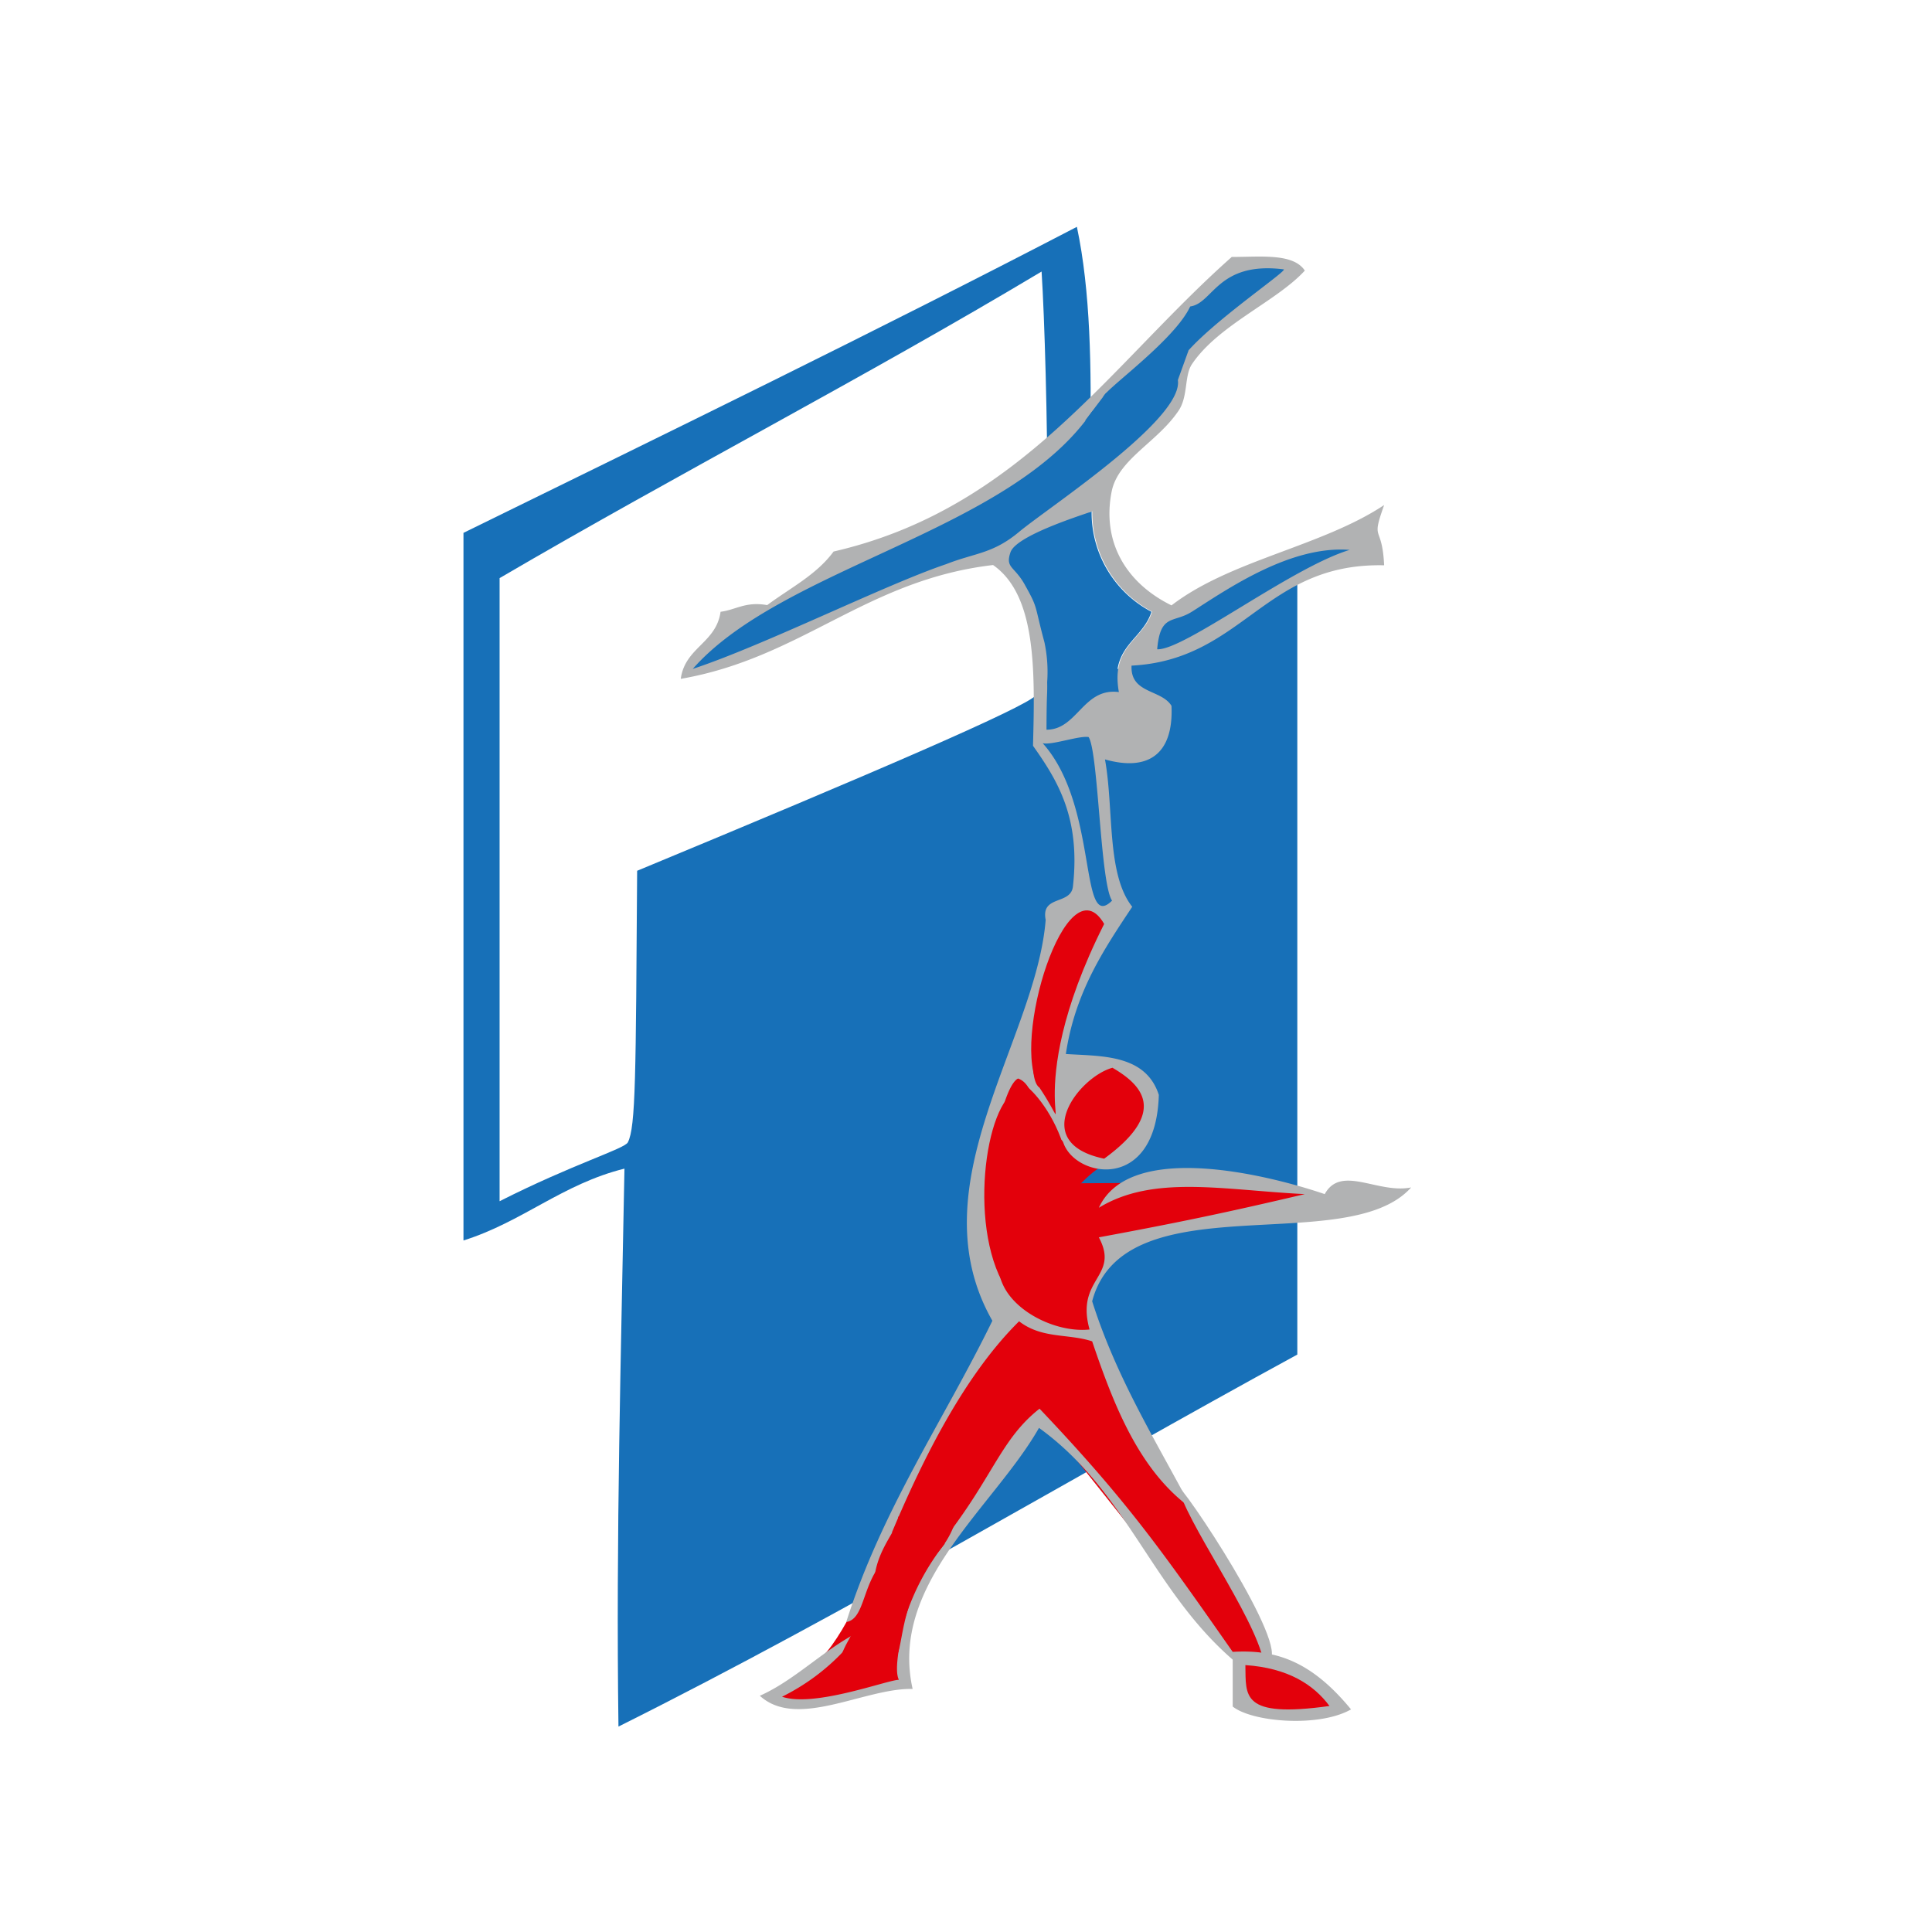 <svg xmlns="http://www.w3.org/2000/svg" viewBox="0 0 141.73 141.73"><defs><style>.cls-1{fill:#1770b8;}.cls-1,.cls-2,.cls-3{fill-rule:evenodd;}.cls-2{fill:#e3000b;}.cls-3{fill:#b1b2b3;}</style></defs><g id="gremienarbeit"><path class="cls-1" d="M79.88,50.09c4.82-2.27,10-5,15.29-7.48V99.37c-16.63,9.06-32.66,18.73-49.8,27.29-.19-14,.19-27.39.44-40.93C41.25,86.86,38.33,89.64,34,91V39.09c15.09-7.4,30.21-14.76,45-22.45C81,26.05,79.31,39.22,79.88,50.09ZM36.65,42.41V88.12c5.44-2.75,9.17-3.84,9.41-4.32.58-1.14.58-4.84.68-19.92C63.89,56.77,75.23,51.9,76,51c1.27-1.35.85-24.25.41-31.08C63.43,27.69,49.74,34.75,36.65,42.41Z"/><path class="cls-2" d="M64.75,112.8c.65,0,4.37.25,5,.25-1,1.06-3.46,5.93-3.61,8.63-.81,0-5-.17-5.8-.17C62.08,119.83,64.79,113.65,64.75,112.8Z"/><path class="cls-2" d="M65.07,112.41c2.26-4.45,4.35-10.16,9.18-15.58,2.09-.46,2.79-.53,5.55.52,5.85,13.2,18.11,26.48,10.79,24.35L76.37,103.83S68.62,118.07,65.07,112.41Z"/><path class="cls-2" d="M77.87,86.81c.25,2.58-4.26-4.68-4.74,2.81-.7,0,.62,2.75-.08,2.75-.38,3.21,4,5.79,7.14,5.48-1.08-4.64,1.69-3.59.78-6.76,6.57-.46,9.55-2,15.47-3.46-6.53-1.16-11-1.8-15.48.49,3.4-1.51,8-2.85,12.27-1.39Z"/><path class="cls-2" d="M81.58,78.28c-.61,0,6.54,0,0,7-2.23.21-6.13,7.08-8.53,7.12C69.2,74.1,79.14,79,81.58,78.28Z"/><path class="cls-2" d="M73.29,88.11c2.13.68,0,2.54,0,3.93A2.14,2.14,0,0,1,73.29,88.11Z"/><path class="cls-3" d="M86.42,109c1.43,1.5,9.07,13.34,6.28,12.88C92,118.47,86.88,111.5,86.42,109Z"/><path class="cls-2" d="M61.52,120.85c.65,0,4.28-2,4.93-2,0,.65-.06,4.14-.06,4.79-6.57,1.42-7.89,1.4-9.91.95C56.86,124.13,61.56,121.7,61.52,120.85Z"/><path class="cls-2" d="M90.68,121.47a11.43,11.43,0,0,1,7.38,4C92.43,125.38,90.92,123.35,90.68,121.47Z"/><path class="cls-1" d="M95,19.65c.21.17-7.28,5.25-8.31,7.4-14,6.61-.15-2.21.3-4.63C88.68,22.19,87.67,18.54,95,19.65Z"/><path class="cls-1" d="M74.76,39.59c-2.34,1.21-4.54,1.7-4.16,1.81-4.29,1.15-15,6.14-20.14,8C57.56,41,74.1,38.68,80.12,29.85c2.06-.08,7.34-3.41,6.84-3.2C87.21,32,77,37.76,74.76,39.59Z"/><path class="cls-1" d="M75.74,46.08c-.07-1.08-2.27-5.25-3.13-5.54.88-2,2.35.35,1-1.08-.43-1.58,2.86-.31,3.06-1.26-.16-.66,2.58-.6,1.85-.68.28-1.19.47.38,1.56,0a8.21,8.21,0,0,0,4.39,7.36c-.67,2.12-3.05,2.5-2.44,5.9-2.62-.34-3.32,3.16-5.57,3.18C77.07,51.17,76.16,48.26,75.74,46.08Z"/><path class="cls-1" d="M100.51,39.75c-4,2-11,6.6-15.67,8.3-2.1-2.17,1.24-2.9,2.59-3.77C90.09,42.57,95.66,39,100.51,39.75Z"/><path class="cls-1" d="M76,54.35c5.4-2.07,3.72,1.32,4.41,1.44.67,1.12,1.06,10.53,1.82,10.65C78,69.19,80.31,57.87,76,54.35Z"/><path class="cls-3" d="M73.29,92.53c-.35,3,3.75,5.31,6.64,5-1.06-3.78,2.24-3.84.68-6.76,6-1.11,9.63-1.88,15.11-3.17-6-.3-11.11-1.44-15.11,1,2.3-5,12.65-2.34,16.57-1,1.2-2.18,3.9,0,6.34-.49-4.69,5.26-21.06-.48-23.4,8.35,1.81,5.7,4.72,10.3,7.31,15.22-3.79-2.73-5.66-7.4-7.31-12.28-1.75-.58-3.68-.17-5.36-1.47-3.94,3.89-7,9.94-9.33,15.49,3.13,1.42,2,0,4.07.2,3.38-4.41,4-7.11,6.76-9.28,6.39,6.73,8.93,10.35,14.17,17.84,3.06-.18,5.7.59,8.68,4.22-2.34,1.34-7.24.94-8.68-.21v-3.44c-5.94-5.15-7.75-12.34-14.21-17-3.32,5.83-11,11.43-9.27,19.15-3.53-.08-8.47,3-11.21.5,3.62-1.6,6.4-5.44,10.63-5.61a17.27,17.27,0,0,1,2.95-5.56c-6.76-.47-5.13,5.42-7.24,5.76,2.64-8.3,7.13-14.75,10.72-22.1C67.16,87,76,76.35,76.71,67.48c-.37-1.84,1.86-1.07,2-2.46.56-5-1.1-7.73-2.93-10.31.15-5.56.24-11.05-2.93-13.26-9.31,1.09-14,6.8-22.91,8.35.31-2.31,2.6-2.62,2.92-4.92,1.15-.15,1.83-.77,3.42-.49,1.68-1.25,3.63-2.23,4.87-3.93C74.87,37.3,81.37,26.82,90.36,18.85c2.12,0,4.51-.29,5.36,1-2.06,2.26-6.37,4-8.29,6.88-.56.86-.26,2.4-1,3.44-1.57,2.3-4.41,3.53-4.88,5.89-.72,3.65,1,6.68,4.39,8.35,4.33-3.33,11-4.31,15.6-7.36-1,2.79-.15,1.32,0,4.42-8.8-.2-10.33,6.94-18.53,7.36-.1,2.07,2.19,1.73,2.93,2.95.16,3.62-1.78,4.81-4.88,3.93.66,3.6.1,8.42,2,10.81-2.08,3.13-4.19,6.25-4.87,10.8,2.59.17,5.85,0,6.82,3-.2,7.16-6.11,6.09-7,3.52C77.28,81.88,73.94,92.53,73.29,92.53Zm14-70c-1.87,3.87-12.79,10.16-.86,4.23,1-2.15,8-6.84,7.75-7C89.33,19.15,89,22.25,87.32,22.48Zm-1,5c.49-.21-4.1,2.56-6.16,2.64-6,8.84-22.71,11.4-29.31,18.9,5.19-1.71,14.13-6.18,18.58-7.68,2.13-.84,3.42-.75,5.37-2.38C77,37.15,87.77,30.14,86.28,27.51Zm-9.51,26c2.26,0,2.68-3.1,5.3-2.76-.61-3.4,1.77-3.78,2.44-5.9a8.21,8.21,0,0,1-4.39-7.36c-1.09.38-5.59,1.81-6,3s.31,1,1.09,2.46c.95,1.7.65,1.37,1.4,4.15a10.41,10.41,0,0,1,.2,2.91C76.84,51.07,76.78,50.58,76.77,53.54Zm10.66-8.66c-1.35.87-2.32.11-2.55,2.76,1.94.11,9.85-6,14.12-7.29C94.68,40,90.09,43.18,87.43,44.88ZM81.58,66.07c-.87-1.28-1-10.91-1.72-12-.69-.12-2.73.62-3.37.45C80.62,59.12,79.14,68.49,81.58,66.07ZM76.22,79.76c.88-.33,2.66-10.41,4.75-12C78.05,63.57,74.5,78.33,76.22,79.76ZM81,85c4.76-3.47,2.72-5.44.61-6.67C79.14,79,75.4,83.84,81,85ZM73.29,92c3.35-5,3.51-12.2,1.39-12.88C73.1,79.92,71.43,91.32,73.29,92ZM57.37,124.47c2.37.81,7.75-1.24,8.57-1.24-.38-.78.15-2.79.15-3.44-.65,0-3.52,1.3-4.17,1.3A15.84,15.84,0,0,1,57.37,124.47Z"/><path class="cls-2" d="M81,67.78c-6.49,12.89-1.59,16.73-4.75,12C74.08,76.54,78.26,63.05,81,67.78Z"/><polygon class="cls-1" points="79.59 30.87 86.36 28.01 87.2 25.68 81.12 28.85 79.59 30.87"/><path class="cls-2" d="M74.68,80c-1.07-2.32,4.39,1.9,3.78,8.2-2.24.21-2,6.61-4.43,6.65C70.91,90.54,72.24,80.72,74.68,80Z"/><path class="cls-2" d="M65.89,111.26c.65,0,3.44.66,4.09.66a6.47,6.47,0,0,1-1.22,2c-.82,0-3.75,1.46-4.56,1.46C64.56,113.36,65.92,112.11,65.89,111.26Z"/><path class="cls-2" d="M63.05,118.49c.65,0,3-.62,3.61-.62-.45,1.47-.52,2.43-.76,3.35-.82,0-3.72,1.43-4.53,1.43C61.72,120.59,63.09,119.34,63.05,118.49Z"/><path class="cls-2" d="M91.36,122.15c3.1.21,5,1.42,6.17,3C91,126.06,91.41,124.4,91.36,122.15Z"/></g></svg>